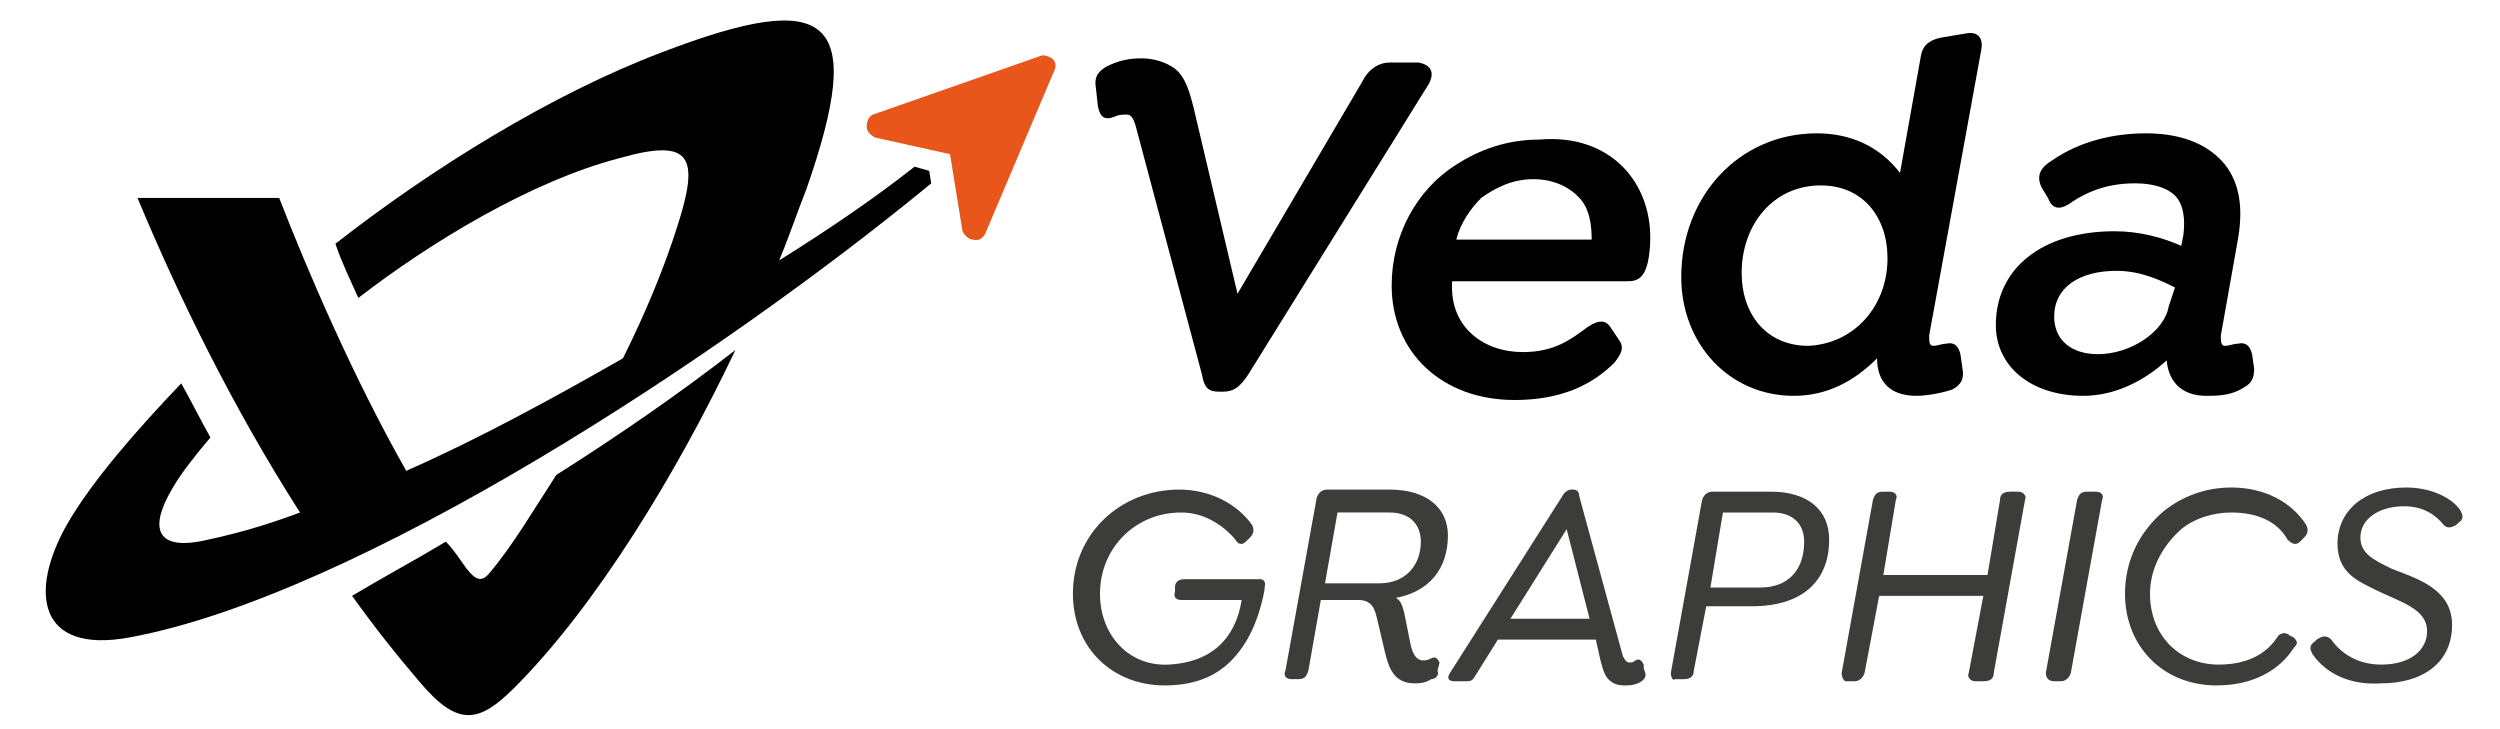 <svg xmlns="http://www.w3.org/2000/svg" xmlns:xlink="http://www.w3.org/1999/xlink" id="Layer_1" x="0px" y="0px" viewBox="0 0 120 35" style="enable-background:new 0 0 120 35;" xml:space="preserve"><style type="text/css">	.st0{fill:none;}	.st1{fill:#3C3C3B;}	.st2{fill-rule:evenodd;clip-rule:evenodd;}	.st3{fill-rule:evenodd;clip-rule:evenodd;fill:#E8561C;}</style><g>	<rect x="50.1" y="1.6" class="st0" width="94.3" height="31.8"></rect>	<path d="M68.6,4l-8.7,14c-0.4,0.6-0.7,0.8-1.2,0.8h-0.2c-0.5,0-0.7-0.2-0.8-0.8L54.5,6c-0.1-0.3-0.2-0.5-0.4-0.5  c-0.2,0-0.4,0-0.6,0.1c-0.5,0.2-0.7,0-0.8-0.5l-0.1-0.9c-0.1-0.6,0.2-0.8,0.5-1c0.6-0.3,1.1-0.4,1.7-0.4c0.6,0,1.2,0.2,1.6,0.5  c0.5,0.4,0.7,1.1,0.9,1.9l2.1,8.9l6-10.2c0.3-0.6,0.8-0.9,1.3-0.9h1.4C68.6,3.1,68.9,3.4,68.6,4z"></path>	<path d="M79.2,11.8c-0.1,1.6-0.6,1.7-1.1,1.7h-8.4c0,0,0,0.1,0,0.1c-0.1,2.1,1.5,3.3,3.4,3.3c1.5,0,2.3-0.6,3.1-1.2  c0.6-0.4,0.9-0.3,1.1,0l0.4,0.6c0.3,0.4,0.1,0.7-0.2,1.1c-1.1,1.1-2.6,1.8-4.8,1.8c-3.5,0-5.9-2.3-5.9-5.5c0-2.4,1.2-4.6,3.1-5.8  c1.1-0.7,2.4-1.2,4-1.2C77.3,6.4,79.4,8.8,79.2,11.8z M76.4,11.5c0-0.7-0.1-1.4-0.5-1.9c-0.5-0.6-1.3-1-2.3-1s-1.8,0.4-2.5,0.9  c-0.5,0.5-1,1.2-1.2,2H76.4z"></path>	<path d="M92.6,16.1c0,0.3,0,0.5,0.2,0.5c0.2,0,0.4-0.1,0.6-0.1c0.4-0.1,0.6,0.1,0.7,0.5l0.1,0.7c0.1,0.5-0.1,0.8-0.5,1  C93.1,18.9,92.4,19,92,19c-1.2,0-1.9-0.6-1.9-1.8c-1.1,1.1-2.4,1.8-4,1.8c-3.1,0-5.4-2.5-5.4-5.7c0-3.9,2.8-6.9,6.5-6.9  c1.6,0,3,0.6,4,1.9l1-5.6c0.1-0.6,0.5-0.8,1-0.9l1.2-0.2c0.6-0.1,0.8,0.3,0.7,0.8L92.6,16.1z M90.6,12.4c0-2-1.2-3.5-3.2-3.5  c-2.3,0-3.8,1.9-3.8,4.2c0,2,1.2,3.5,3.2,3.5C89,16.5,90.6,14.7,90.6,12.4z"></path>	<path d="M107.7,18.6c-0.6,0.4-1.3,0.4-1.8,0.4c-1.1,0-1.8-0.6-1.9-1.7c-1.1,1-2.5,1.7-4,1.7c-2.5,0-4.2-1.4-4.2-3.4  c0-2.7,2.2-4.5,5.7-4.5c1.2,0,2.3,0.3,3.2,0.7l0.1-0.5c0.1-0.8,0-1.4-0.3-1.8c-0.4-0.5-1.2-0.7-2-0.7c-1.2,0-2.2,0.3-3.2,1  c-0.5,0.3-0.8,0.2-1-0.3L98,9c-0.3-0.6,0-1,0.5-1.3c1.3-0.9,2.9-1.3,4.5-1.3c1.5,0,2.9,0.4,3.8,1.5c0.7,0.9,0.9,2.1,0.6,3.7  l-0.8,4.5c0,0.3,0,0.5,0.2,0.5c0.2,0,0.4-0.1,0.6-0.1c0.4-0.1,0.6,0.1,0.7,0.5l0.1,0.7C108.2,18.1,108.1,18.4,107.7,18.6z   M104.4,13.8c-0.6-0.3-1.6-0.8-2.8-0.8c-1.8,0-3,0.8-3,2.2c0,1.1,0.8,1.8,2.1,1.8c1.6,0,3.2-1.1,3.4-2.3L104.4,13.8z"></path>	<path class="st1" d="M60.7,28.2l0,0.1c-0.3,1.6-0.9,2.8-1.8,3.6c-0.8,0.7-1.8,1-3,1c-2.5,0-4.4-1.8-4.4-4.4c0-2.9,2.3-5,5.1-5  c1.5,0,2.8,0.7,3.5,1.7c0.1,0.2,0.1,0.4-0.1,0.6l-0.2,0.2c-0.2,0.2-0.4,0.1-0.5-0.1c-0.6-0.7-1.5-1.3-2.6-1.3  c-2.2,0-3.9,1.7-3.9,3.9c0,2,1.4,3.5,3.3,3.4c2-0.1,3.2-1.2,3.5-3.1h-2.9c-0.2,0-0.4-0.1-0.3-0.4l0-0.2c0-0.3,0.2-0.4,0.5-0.4h3.6  C60.6,27.8,60.8,27.9,60.7,28.2z"></path>	<path class="st1" d="M69,32.2c0.1,0.2-0.1,0.4-0.3,0.4c-0.3,0.2-0.6,0.2-0.8,0.2c-0.9,0-1.2-0.6-1.4-1.4l-0.4-1.7  c-0.1-0.4-0.2-0.9-0.9-0.9h-1.8l-0.6,3.4c-0.1,0.3-0.2,0.4-0.5,0.4H62c-0.3,0-0.4-0.2-0.3-0.4l1.5-8.3c0.1-0.3,0.3-0.4,0.5-0.4h3  c1.8,0,2.8,0.9,2.8,2.2c0,1.6-0.9,2.7-2.5,3c0.2,0.1,0.3,0.3,0.4,0.7l0.3,1.5c0.1,0.5,0.3,0.8,0.6,0.8c0.1,0,0.2,0,0.4-0.1  c0.2-0.1,0.3,0,0.4,0.2L69,32.2z M66.2,28c1.3,0,2-0.9,2-2c0-0.8-0.5-1.4-1.5-1.4h-2.5L63.6,28H66.2z"></path>	<path class="st1" d="M78.8,32.7c-0.3,0.2-0.6,0.2-0.8,0.2c-0.4,0-0.6-0.1-0.8-0.3c-0.2-0.2-0.3-0.6-0.4-1l-0.2-0.9h-4.7l-1,1.6  c-0.2,0.3-0.2,0.4-0.5,0.4h-0.6c-0.2,0-0.4-0.1-0.2-0.4l5.4-8.5c0.1-0.2,0.3-0.3,0.4-0.3h0.1c0.2,0,0.3,0.1,0.3,0.3l2.1,7.7  c0.1,0.2,0.2,0.3,0.3,0.3c0.1,0,0.2,0,0.3-0.1c0.2-0.1,0.3,0,0.4,0.2l0,0.2C79.1,32.5,78.9,32.6,78.8,32.7z M76.3,29.7l-1.1-4.3  l-2.7,4.3H76.3z"></path>	<path class="st1" d="M80.2,32.3l1.5-8.3c0.1-0.3,0.3-0.4,0.5-0.4H85c1.8,0,2.8,0.9,2.8,2.3c0,2-1.3,3.2-3.7,3.2h-2.2l-0.6,3.1  c0,0.3-0.2,0.4-0.5,0.4h-0.4C80.3,32.7,80.2,32.5,80.2,32.3z M84.5,28.2c1.3,0,2.1-0.8,2.1-2.2c0-0.9-0.6-1.4-1.5-1.4h-2.4  l-0.6,3.6H84.5z"></path>	<path class="st1" d="M88.4,32.3l1.5-8.3c0.1-0.3,0.2-0.4,0.5-0.4h0.3c0.3,0,0.4,0.2,0.3,0.4l-0.6,3.6h5l0.6-3.6  c0-0.3,0.2-0.4,0.5-0.4h0.4c0.2,0,0.4,0.2,0.3,0.4l-1.5,8.3c0,0.3-0.2,0.4-0.5,0.4h-0.4c-0.2,0-0.4-0.2-0.3-0.4l0.7-3.7h-5  l-0.7,3.7c-0.1,0.3-0.3,0.4-0.5,0.4h-0.4C88.5,32.7,88.4,32.5,88.4,32.3z"></path>	<path class="st1" d="M98.2,32.3l1.5-8.3c0.1-0.3,0.2-0.4,0.5-0.4h0.4c0.3,0,0.4,0.2,0.3,0.4l-1.5,8.3c-0.1,0.3-0.3,0.4-0.5,0.4  h-0.3C98.3,32.7,98.2,32.5,98.2,32.3z"></path>	<path class="st1" d="M102,28.5c0-1.6,0.7-3,1.9-4c0.9-0.7,2-1.1,3.2-1.1c1.6,0,2.9,0.7,3.6,1.8c0.1,0.2,0.1,0.4-0.1,0.6l-0.2,0.2  c-0.2,0.2-0.4,0.1-0.6-0.1c-0.5-0.9-1.5-1.3-2.7-1.3c-0.9,0-1.8,0.3-2.4,0.8c-0.9,0.8-1.5,1.9-1.5,3.1c0,2,1.4,3.4,3.3,3.4  c1.2,0,2.2-0.4,2.8-1.3c0.1-0.2,0.4-0.3,0.6-0.1l0.2,0.1c0.2,0.2,0.2,0.3,0,0.5c-0.7,1.1-2,1.8-3.7,1.8C103.8,32.9,102,31,102,28.5  z"></path>	<path class="st1" d="M111,31.4c-0.1-0.2-0.2-0.4,0.1-0.6l0.1-0.1c0.3-0.2,0.5-0.2,0.7,0c0.5,0.7,1.3,1.2,2.4,1.2  c1.4,0,2.2-0.7,2.2-1.6c0-1.1-1.3-1.4-2.5-2c-0.8-0.4-1.8-0.8-1.8-2.2c0-1.6,1.3-2.7,3.3-2.7c1.2,0,2.2,0.5,2.6,1.1  c0.1,0.2,0.2,0.4-0.1,0.6l-0.1,0.1c-0.2,0.1-0.4,0.2-0.6,0c-0.4-0.5-1-0.9-1.9-0.9c-1.2,0-2.1,0.6-2.1,1.5c0,0.8,0.7,1.1,1.5,1.5  c1.3,0.5,2.9,1,2.9,2.7c0,1.8-1.4,2.8-3.4,2.8C112.9,32.9,111.7,32.4,111,31.4z"></path></g><path class="st2" d="M17.2,14.3c-0.4-0.9-0.8-1.7-1.1-2.6c4.6-3.6,10.4-7.2,15.7-9.2c8.1-3.1,9.8-1.7,6.9,6.6 c-0.4,1-0.8,2.2-1.3,3.4C39.8,11,42,9.5,43.9,8l0.7,0.2l0.1,0.6C34.5,17.2,17.1,28.6,6.2,30.6c-4.4,0.8-4.8-2.2-3-5.4 c1.2-2.1,3.4-4.6,5.5-6.8c0.5,0.9,0.9,1.7,1.4,2.6c-0.6,0.7-1.4,1.7-1.8,2.4c-1.2,2-0.8,3.1,1.7,2.5c1.4-0.3,2.8-0.7,4.4-1.3 c-3.2-5-5.8-10.3-7.8-15.1h6.8c1.4,3.6,3.6,8.7,6.1,13.1c3.4-1.5,6.9-3.4,10.4-5.4c1.1-2.2,2-4.4,2.6-6.3c1.1-3.4,0.7-4.3-2.8-3.3 C25.5,8.7,20.7,11.6,17.2,14.3L17.2,14.3z M26.7,22.8c-1.1,1.7-2.1,3.4-3.2,4.7c-0.4,0.5-0.7,0.3-1.1-0.2c-0.3-0.4-0.6-0.9-1-1.3 c-1.5,0.9-3,1.7-4.5,2.6c1,1.4,2.1,2.8,3.3,4.2c1.8,2.1,2.8,1.9,4.5,0.2c3.9-3.9,7.8-10.3,10.6-16.2C32.6,18.9,29.7,20.9,26.7,22.8 L26.7,22.8z"></path><path class="st3" d="M41.9,5.5l8-2.8c0.2-0.1,0.4,0,0.6,0.1c0.2,0.2,0.2,0.4,0.1,0.6l-3.3,7.8c-0.1,0.2-0.3,0.4-0.6,0.3 c-0.2,0-0.4-0.2-0.5-0.4l-0.6-3.7L42,6.6c-0.2-0.1-0.4-0.3-0.4-0.5C41.6,5.8,41.7,5.6,41.9,5.5L41.9,5.5z"></path><g></g><g></g><g></g><g></g><g></g><g></g></svg>